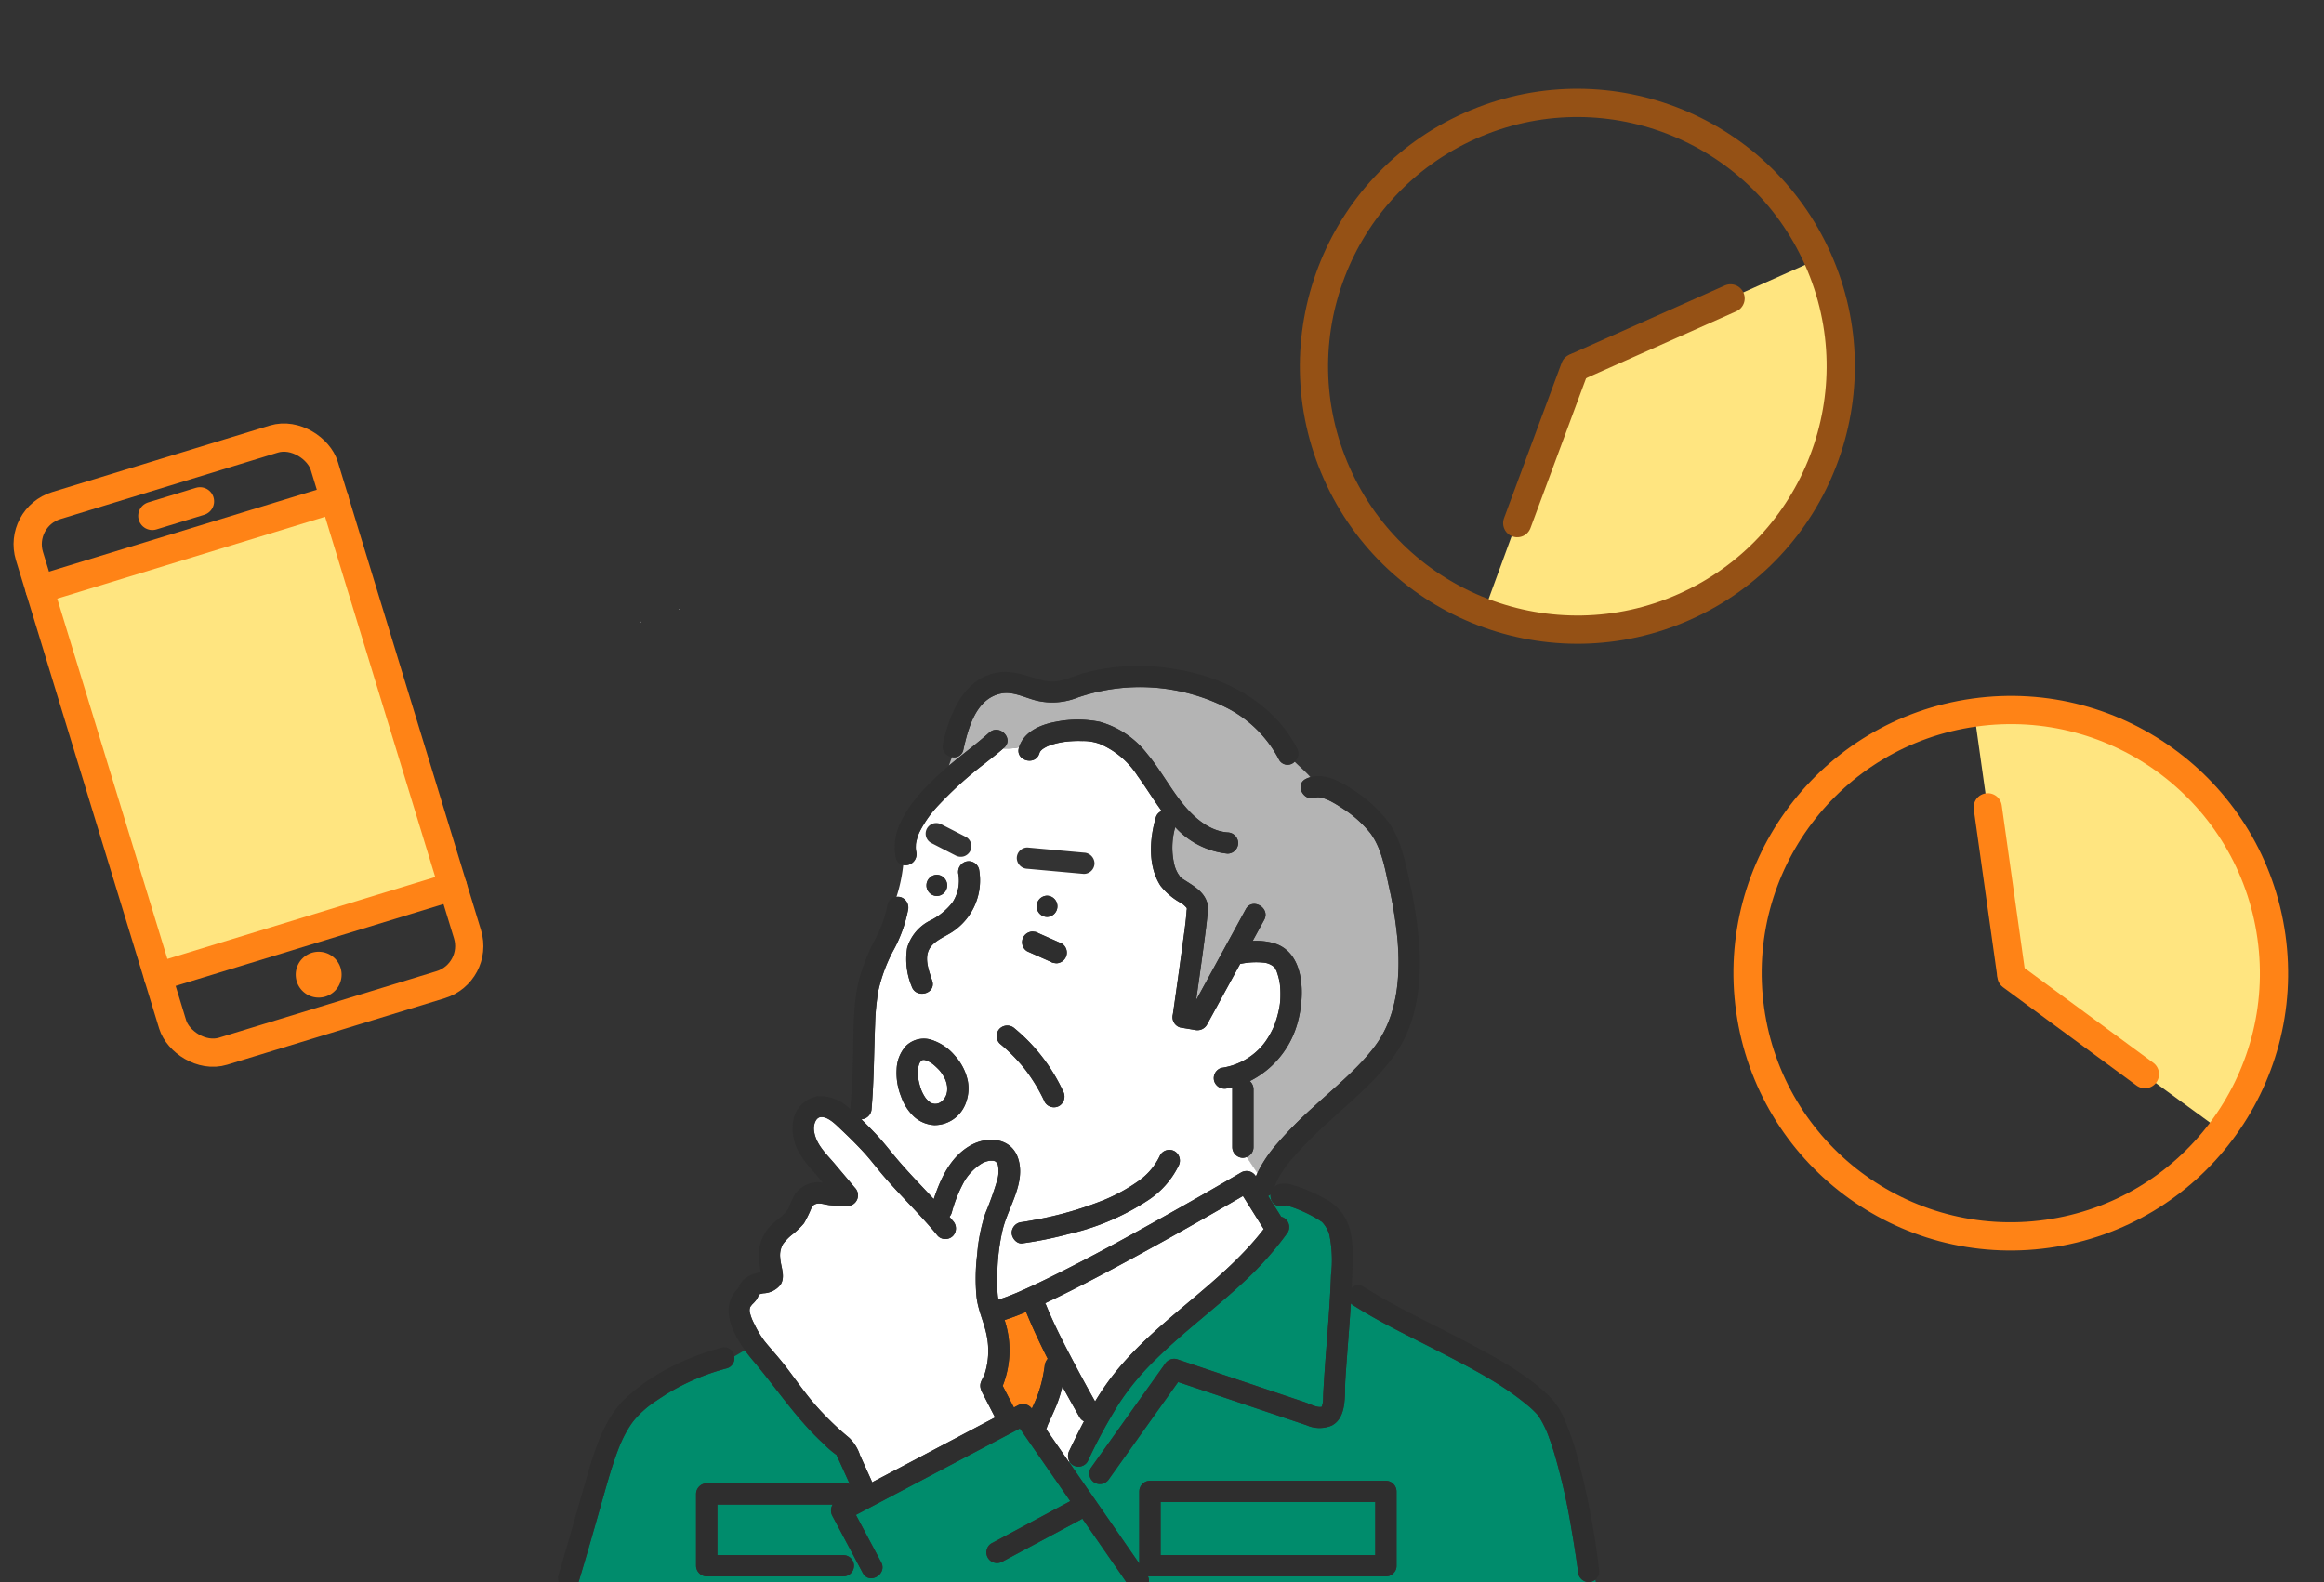 <svg xmlns="http://www.w3.org/2000/svg" width="329.176" height="224.138" viewBox="0 0 329.176 224.138">
  <rect x="0" y="0" width="329.176" height="224.138" fill="#333333" stroke="none"/>
  <g id="Group_17120" data-name="Group 17120" transform="translate(-819.29 -2933.862)">
    <g id="Group_17029" data-name="Group 17029" transform="translate(-11039.689 690.372)">
      <g id="Group_17112" data-name="Group 17112" transform="translate(11039.689 -690.372)">
        <path id="Path_158181" data-name="Path 158181" d="M489.385,270.786H519.8v-7.522H489.385Z" transform="translate(494.292 2883.37)" fill="#008c6c"/>
        <g id="Group_17112-2" data-name="Group 17112" transform="translate(-11228.763 701.775)">
          <path id="Path_158065" data-name="Path 158065" d="M428.508,258.067l-4.605-6.649a1.305,1.305,0,0,1-.2.142l-11.166,5.984a1.507,1.507,0,0,1-1.52-2.6l11.166-5.983.016-.007-2.109-3.044-.429.552.429-.552-.352-.51-4.675-6.75-1.972,1.04-13.854,7.305-7.4,3.9,3.575,6.709c.912,1.712-1.69,3.232-2.6,1.52l-4.314-8.095a1.628,1.628,0,0,1,.046-1.593H372.206V256.6H390.09a1.507,1.507,0,0,1,0,3.013H370.7a1.528,1.528,0,0,1-1.506-1.506V247.929a1.529,1.529,0,0,1,1.506-1.506h19.729a1.543,1.543,0,0,1,.541.1l-1.514-3.33a8.447,8.447,0,0,1-.36-.789,13,13,0,0,1-1.837-1.586c-3.821-3.481-6.622-7.814-9.953-11.734-.386-.455-.8-.968-1.194-1.519l-1.512.892a1.452,1.452,0,0,1-1.029,1.672,32.072,32.072,0,0,0-8.666,3.714c-.463.3-.928.606-1.388.914q-.315.211-.622.431c-.107.076-.211.155-.317.233l-.04.03,0,0a14.841,14.841,0,0,0-1.867,1.747c-.14.158-.273.323-.408.487l-.007.01c-.057.081-.117.16-.174.24-.253.357-.487.727-.7,1.106s-.424.78-.615,1.182c-.1.221-.2.445-.3.669l-.013.029c-.005.013-.008.022-.017.043-.045.111-.09.223-.135.334-.942,2.383-1.626,4.865-2.327,7.326-1.1,3.869-2.191,7.74-3.356,11.59a1.724,1.724,0,0,1-.094.228h77.638l-1.644-2.374" transform="translate(11777.451 2195.784)" fill="#008c6c"/>
          <path id="Path_158067" data-name="Path 158067" d="M541.461,245.872a1.554,1.554,0,0,1-1.506-1.506c-.019-.157-.04-.313-.061-.469-.013-.1-.026-.2-.04-.295q-.052-.38-.108-.76-.335-2.316-.74-4.622a90.874,90.874,0,0,0-2.369-10.472c-.24-.8-.5-1.588-.789-2.368a12.879,12.879,0,0,0-.765-1.782c-.155-.309-.321-.613-.5-.908-.074-.12-.152-.237-.23-.354-.025-.038-.084-.113-.126-.168a13.032,13.032,0,0,0-1.579-1.476c-3.655-3.027-8.019-5.233-12.212-7.4-4.141-2.145-8.4-4.135-12.339-6.653a1.6,1.6,0,0,1-.312-.262c-.228,3.618-.554,7.231-.784,10.849-.133,2.082.278,5.294-1.922,6.468a4.489,4.489,0,0,1-3.573-.049c-1.279-.426-2.555-.859-3.833-1.289l-14.357-4.83-9.772,13.717a1.538,1.538,0,0,1-2.061.54,1.519,1.519,0,0,1-.541-2.061l10.5-14.738a1.539,1.539,0,0,1,1.7-.692l14.764,4.966,3.407,1.146c.536.181,1.735.813,2.337.63a.324.324,0,0,0,.068-.16c.022-.14.071-.273.091-.415.061-.434.045-.892.068-1.33q.085-1.614.2-3.227c.313-4.513.741-9.019.9-13.541a18.144,18.144,0,0,0-.24-5.714,4.522,4.522,0,0,0-.976-1.732c-.03-.034-.049-.058-.063-.075a.981.981,0,0,1-.122-.071c-.218-.142-.433-.284-.657-.416a19.63,19.63,0,0,0-3.006-1.437c-.429-.162-.864-.3-1.306-.419a1.517,1.517,0,0,1-2.136-.9,1.626,1.626,0,0,1-.064-.651,1.343,1.343,0,0,1-.346.221l1.85,2.952a1.467,1.467,0,0,1,.39.154,1.519,1.519,0,0,1,.54,2.061,46.68,46.68,0,0,1-6.321,7.084c-4.026,3.745-8.465,7.026-12.38,10.893a37.241,37.241,0,0,0-5.125,6.134,73.94,73.94,0,0,0-4.513,8.32,1.521,1.521,0,0,1-2.061.54,1.421,1.421,0,0,1-.515-.52l-.065.083,5.615,8.106,4.342,6.27V233.015a1.528,1.528,0,0,1,1.506-1.506h33.424a1.528,1.528,0,0,1,1.506,1.506V243.55a1.39,1.39,0,0,1-.409,1.026c-.009.01-.019.019-.028.029s-.033.034-.051.049a1.388,1.388,0,0,1-1.018.4H479.324a1.44,1.44,0,0,1-.29-.03,1.326,1.326,0,0,1,.124.86h63.331l-.089-.363a1.6,1.6,0,0,1-.938.349" transform="translate(11731.608 2210.338)" fill="#008c6c"/>
        </g>
        <path id="Path_158182" data-name="Path 158182" d="M503.221,107.985a59.4,59.4,0,0,0-1.309-8.255c-.547-2.5-1.027-5.263-2.591-7.359a16.229,16.229,0,0,0-3.879-3.464c-.462-.314-.935-.612-1.425-.879a8.041,8.041,0,0,0-.956-.462,6.149,6.149,0,0,0-.659-.209c-.066-.016-.358-.051-.383-.061-.1,0-.212.008-.242,0-.143.048-.29.11-.048-.009-1.734.857-3.259-1.742-1.521-2.6a3.824,3.824,0,0,1,.629-.238c-.667-.758-1.482-1.441-2.237-2.187a1.374,1.374,0,0,1-2.235-.331,17.1,17.1,0,0,0-7.446-7.334,27.158,27.158,0,0,0-21.106-1.408,9.627,9.627,0,0,1-5.821.407c-1.575-.4-3.3-1.335-4.958-1-3.584.713-4.678,4.922-5.356,7.956a1.32,1.32,0,0,1-1.611,1.049c-.155.411-.3.818-.437,1.226,1.866-1.6,3.871-3.039,5.694-4.683,1.438-1.3,3.574.829,2.131,2.131-.043.039-.09.074-.134.112a8.476,8.476,0,0,0,2.234-.165c.7-2.26,3.13-3.244,5.278-3.625a15.669,15.669,0,0,1,6.205.025,12.859,12.859,0,0,1,6.656,4.507c1.938,2.313,3.329,5.025,5.264,7.336,1.548,1.849,3.625,3.62,6.132,3.811a1.536,1.536,0,0,1,1.506,1.506,1.52,1.52,0,0,1-1.506,1.506,11.67,11.67,0,0,1-7.407-3.758,10.445,10.445,0,0,0-.187,5.062,4.766,4.766,0,0,0,.625,1.6,3.106,3.106,0,0,1,.2.3,1.183,1.183,0,0,0,.081.092,1.861,1.861,0,0,0,.483.372c1.325.865,2.856,1.667,3.327,3.307a4.036,4.036,0,0,1,.049,1.558c-.172,1.789-.422,3.572-.661,5.353-.306,2.287-.634,4.572-.959,6.856l7.033-12.874c.931-1.7,3.532-.182,2.6,1.521l-1,1.828-.624,1.142a9.481,9.481,0,0,1,2.926.3c4.51,1.264,4.475,7.384,3.5,11.051a13.079,13.079,0,0,1-6.827,8.511,1.552,1.552,0,0,1,.524,1.127v8.238a1.491,1.491,0,0,1-.981,1.392l1.515,2.272a18.77,18.77,0,0,1,2.7-4.053,57.623,57.623,0,0,1,5.157-5.229c3.041-2.81,6.632-5.68,8.971-8.931,2.953-4.1,3.438-9.437,3.071-14.334" transform="translate(514.066 2959.505)" fill="#b4b4b4"/>
      </g>
      <path id="Path_156699" data-name="Path 156699" d="M437.811,169.118c-.24.17-.107.086,0,0" transform="translate(11554.531 2230.415)" fill="#646464"/>
      <path id="Path_156700" data-name="Path 156700" d="M437.043,169.55l.155-.075-.018.007-.137.068" transform="translate(11554.782 2230.273)" fill="#646464"/>
      <path id="Path_156701" data-name="Path 156701" d="M437.3,169.432c.113-.048.213-.1.062-.031l-.005,0-.057.028" transform="translate(11554.679 2230.317)" fill="#646464"/>
      <path id="Path_156702" data-name="Path 156702" d="M435.368,169.42c.04.013.079.031.118.045l.014,0-.018-.01-.114-.038" transform="translate(11555.448 2230.295)" fill="#646464"/>
      <path id="Path_156703" data-name="Path 156703" d="M435.619,169.516c.114.055.285.089.005-.008-.013,0-.025,0-.037-.009l.032.017" transform="translate(11555.361 2230.263)" fill="#646464"/>
      <path id="Path_156704" data-name="Path 156704" d="M431.865,108.484c-.019.111-.012.119,0,0" transform="translate(11556.846 2254.513)" fill="#646464"/>
      <path id="Path_156705" data-name="Path 156705" d="M495.544,123.528c.005-.04,0-.034,0,0" transform="translate(11531.532 2248.545)" fill="#646464"/>
      <path id="Path_156706" data-name="Path 156706" d="M436.476,163.066a4.83,4.83,0,0,0-.115-.539q-.055-.19-.126-.375l-.006-.016c-.005-.01-.01-.021-.015-.032a6.437,6.437,0,0,0-.415-.745c-.079-.122-.163-.239-.248-.357-.049-.058-.1-.117-.146-.175a10.143,10.143,0,0,0-.816-.785c-.043-.037-.087-.072-.131-.108l0,0c-.119-.086-.24-.168-.365-.245s-.246-.145-.374-.209a1.216,1.216,0,0,1-.12-.048,3.074,3.074,0,0,0-.351-.1c-.057,0-.114,0-.171,0s-.1.02-.147.034c-.023.013-.047.025-.07.039a.286.286,0,0,0-.023.017c-.031.028-.06.058-.088.089-.054.088-.124.175-.169.259-.017.032-.033.064-.048.1a4.213,4.213,0,0,0-.17.653,6.561,6.561,0,0,0,.007,1.35,8.937,8.937,0,0,0,.492,1.834c.1.207.1.22.076.168.059.124.12.246.187.366s.142.246.22.364c.03.045.06.09.091.134.048.058.12.145.148.175.08.087.164.172.252.252l.071.062c.062.043.124.087.189.125s.12.067.182.1l.055.019a2.771,2.771,0,0,0,.341.081c.084,0,.168,0,.252,0a2.778,2.778,0,0,0,.314-.07c.022-.007.046-.016.071-.027l.081-.039a3.44,3.44,0,0,0,.337-.216l.007-.006c.066-.06.13-.122.19-.187.042-.044.081-.09.12-.136a3.689,3.689,0,0,0,.271-.468c.028-.076.055-.152.078-.23a4.058,4.058,0,0,0,.085-.4,4.443,4.443,0,0,0,0-.705" transform="translate(11556.657 2234.304)" fill="#fff"/>
      <path id="Path_156707" data-name="Path 156707" d="M433.328,166.854c0-.005-.006-.011-.008-.017l.008.017" transform="translate(11556.263 2231.322)" fill="#646464"/>
      <path id="Path_156708" data-name="Path 156708" d="M434.334,159.434a.171.171,0,0,0,.06.037l.012,0a.164.164,0,0,1-.072-.041" transform="translate(11555.86 2234.264)" fill="#646464"/>
      <path id="Path_156709" data-name="Path 156709" d="M433.3,166.8l.01.02-.013-.027,0,.007" transform="translate(11556.271 2231.339)" fill="#646464"/>
      <path id="Path_156710" data-name="Path 156710" d="M434.562,159.547c.063.022.089.025-.045-.025-.021-.007-.043-.012-.064-.02.037.016.078.029.1.04l.008,0" transform="translate(11555.813 2234.237)" fill="#646464"/>
      <path id="Path_156711" data-name="Path 156711" d="M433.267,166.725c-.016-.034-.031-.068-.047-.1.013.031.03.069.047.1" transform="translate(11556.302 2231.407)" fill="#646464"/>
      <path id="Path_156712" data-name="Path 156712" d="M433.19,166.551l-.027-.055c.013.025.023.051.035.076l0-.008,0-.013" transform="translate(11556.325 2231.457)" fill="#646464"/>
      <path id="Path_156713" data-name="Path 156713" d="M395.078,214.424l-.01,0,.011,0h0" transform="translate(11571.466 2212.409)" fill="#646464"/>
      <path id="Path_156714" data-name="Path 156714" d="M452.548,219.71a13.653,13.653,0,0,1-.264,9.328l1.584,3.071.556-.293a1.533,1.533,0,0,1,1.988.451l.21-.461q.1-.229.208-.458l.095-.214c.016-.039.1-.314.037-.084s.016-.038.037-.09q.057-.139.112-.28.095-.244.183-.491c.142-.4.269-.8.381-1.206q.176-.64.307-1.291.081-.4.148-.805c.021-.131.041-.261.061-.391.008-.057.014-.092.019-.12s.009-.075.017-.14a1.869,1.869,0,0,1,.435-1.027c-1.106-2.181-2.146-4.393-3.063-6.649a32.6,32.6,0,0,1-3.051,1.151" transform="translate(11548.726 2210.766)" fill="#ff8316"/>
      <path id="Path_156715" data-name="Path 156715" d="M426.182,186.4a45.276,45.276,0,0,0,1.694-4.755,4.506,4.506,0,0,0,.113-1.919.966.966,0,0,0-.216-.531c.131.195-.031-.014-.1-.1a1.046,1.046,0,0,0-.1-.063l-.023-.012c-.059-.02-.118-.04-.178-.055l-.072-.019h-.007c-.119-.007-.237-.005-.357-.005h-.09l-.025.005a3.072,3.072,0,0,0-1.331.5,7.478,7.478,0,0,0-2.349,2.509,19.775,19.775,0,0,0-1.728,4.353,1.548,1.548,0,0,1-.322.583c.163.193.328.384.488.581a1.541,1.541,0,0,1,0,2.131,1.517,1.517,0,0,1-2.13,0c-2.431-2.984-5.236-5.631-7.736-8.554-.937-1.095-1.793-2.252-2.771-3.311-1.022-1.107-2.1-2.167-3.192-3.2-.755-.71-1.852-1.879-2.9-1.773-.719.072-1.059,1.121-.936,1.971.28,1.94,1.722,3.213,2.956,4.681q1.423,1.691,2.85,3.379a1.525,1.525,0,0,1-1.065,2.572c-.833-.011-1.67-.04-2.5-.125-.874-.089-2.019-.627-2.578.313a17.25,17.25,0,0,1-1.091,2.252,11.756,11.756,0,0,1-1.576,1.531,6.98,6.98,0,0,0-1.4,1.424,3.2,3.2,0,0,0-.383,1.979c.072,1.227.767,2.6.053,3.75a3.243,3.243,0,0,1-2.443,1.235,4.454,4.454,0,0,0-.556.137c.017.022.006.045-.075.035h0c.03.034.011.045-.022.044a.251.251,0,0,1-.015.061,3.7,3.7,0,0,1-.237.523,4.741,4.741,0,0,1-.667.76c-.068.071-.264.346-.187.219a2.483,2.483,0,0,0-.145.256c.025-.027-.037.206-.037.231a1.53,1.53,0,0,0,.036.491,6.413,6.413,0,0,0,.565,1.484,15.564,15.564,0,0,0,1.074,1.928q.134.2.275.4l.135.182q.28.351.571.692c.532.627,1.075,1.244,1.6,1.876,1.765,2.129,3.261,4.473,5.085,6.549a41.985,41.985,0,0,0,4.778,4.624,5.985,5.985,0,0,1,1.512,2.45L410,224.166a2.028,2.028,0,0,1,.117.34l11.977-6.316,5.462-2.88-1.573-3.05c-.341-.661-.708-1.241-.415-2,.156-.4.4-.758.536-1.172a10.794,10.794,0,0,0,.284-5.287c-.347-1.884-1.23-3.606-1.453-5.523a27.977,27.977,0,0,1,.084-6.037,24.819,24.819,0,0,1,1.162-5.841" transform="translate(11572.375 2228.968)" fill="#fff"/>
      <path id="Path_156716" data-name="Path 156716" d="M490.282,191.314q-1.086.631-2.171,1.259c-5.354,3.083-10.741,6.111-16.191,9.021-2.886,1.541-5.789,3.054-8.739,4.469l-.923.439a2.119,2.119,0,0,1,.163.315c1.179,2.912,2.864,6.131,4.427,9.064q1.217,2.284,2.487,4.54c.475-.788.973-1.561,1.5-2.313,6.1-8.693,15.95-13.756,22.385-22.1l-2.939-4.69" transform="translate(11544.761 2221.594)" fill="#fff"/>
      <path id="Path_156717" data-name="Path 156717" d="M518.289,193.385c-.154,0-.177.051.019,0l-.019,0" transform="translate(11522.543 2220.771)" fill="#646464"/>
      <path id="Path_156718" data-name="Path 156718" d="M394.937,214.429l.077-.029c-.028-.03-.1-.052-.1.013,0,0,0,.008.006.024l.015,0h.005a.53.53,0,0,1,.063-.031c-.023.008-.048.012-.07.021" transform="translate(11571.524 2212.43)" fill="#646464"/>
      <path id="Path_156719" data-name="Path 156719" d="M390.31,212.707c.01-.008.019-.02.03-.028.1-.075.113-.219-.03.028" transform="translate(11573.356 2213.147)" fill="#646464"/>
      <path id="Path_156720" data-name="Path 156720" d="M395.621,210.181c-.005-.021-.008-.044-.013-.065l0,.011a.454.454,0,0,1,.017.054" transform="translate(11571.253 2214.121)" fill="#646464"/>
      <path id="Path_156721" data-name="Path 156721" d="M396.214,209.042a.816.816,0,0,1,.14-.034c-.244.03-.14,0-.14.034" transform="translate(11571.018 2214.562)" fill="#646464"/>
      <path id="Path_156722" data-name="Path 156722" d="M465.776,245.189c.669-1.392,1.355-2.787,2.081-4.161a1.427,1.427,0,0,1-.644-.61q-1.222-2.144-2.418-4.321a18.1,18.1,0,0,1-.882,2.771c-.29.7-.607,1.386-.92,2.076-.066.147-.131.295-.2.442a.812.812,0,0,1-.043.087c-.01.032-.019.063-.027.085-.079.2-.145.4-.214.6l.061.089,3.161,4.563.064-.083a1.65,1.65,0,0,1-.025-1.541" transform="translate(11544.661 2203.795)" fill="#fff"/>
      <path id="Path_156723" data-name="Path 156723" d="M473.091,143.4a1.524,1.524,0,0,1-1.506-1.506v-8.238a1.5,1.5,0,0,1,.025-.252c-.245.058-.49.113-.741.156a1.541,1.541,0,0,1-1.853-1.052,1.518,1.518,0,0,1,1.052-1.853,9.327,9.327,0,0,0,5.791-3.187,8.668,8.668,0,0,0,.723-.994,12.277,12.277,0,0,0,.7-1.257,7.68,7.68,0,0,0,.446-1.1,13.964,13.964,0,0,0,.383-1.349,9.588,9.588,0,0,0,.291-2.426,12.157,12.157,0,0,0-.046-1.274c-.008-.092-.018-.183-.028-.274l0-.03c0-.01,0-.017-.007-.039-.034-.2-.067-.389-.11-.583a10.393,10.393,0,0,0-.313-1.083c-.028-.082-.039-.122-.045-.146a.908.908,0,0,1-.054-.092,3.343,3.343,0,0,1-.2-.372,2.657,2.657,0,0,0-1.637-.71,10.958,10.958,0,0,0-2.442.051c-.063.01-.276.041-.355.055-.106.018-.213.038-.318.059l-.152.033q-2.363,4.324-4.725,8.649a1.563,1.563,0,0,1-1.7.692l-2.052-.341a1.532,1.532,0,0,1-1.052-1.854q.273-1.876.538-3.755.224-1.587.443-3.174.116-.838.229-1.676c0-.007.031-.228.039-.286.017-.122.033-.245.049-.368l.1-.735c.207-1.58.455-3.17.557-4.76,0-.045.006-.092.007-.139a1.269,1.269,0,0,1,.007-.134c0-.011,0-.022,0-.033l0-.009a3.445,3.445,0,0,0-.759-.683,9.438,9.438,0,0,1-2.962-2.476c-1.8-2.785-1.551-6.6-.67-9.634a1.386,1.386,0,0,1,.844-.953c-1.192-1.619-2.237-3.35-3.418-4.974a11.9,11.9,0,0,0-5.327-4.517,6.691,6.691,0,0,0-2.468-.419,15.9,15.9,0,0,0-2.648.125,11.642,11.642,0,0,0-1.405.3,7.009,7.009,0,0,0-.968.345,5.953,5.953,0,0,0-.6.343l-.041.027c-.052.045-.1.092-.154.139a1.89,1.89,0,0,0-.143.151c-.017.023-.036.048-.045.063-.03.049-.056.1-.083.152l-.025.085c-.557,1.855-3.465,1.06-2.9-.8,0-.014.01-.027.014-.04a8.449,8.449,0,0,1-2.234.165c-.834.739-1.726,1.415-2.6,2.11a53.665,53.665,0,0,0-6.867,6.243,15.7,15.7,0,0,0-2.389,3.474c-.008.015-.063.134-.083.178l-.036.084c-.061.159-.119.319-.171.482a7.264,7.264,0,0,0-.22.888l0,.016c-.006.063-.014.128-.015.192,0,.134-.011.267-.009.4s.013.246.025.368c.01.041.032.157.046.219a1.567,1.567,0,0,1-1.855,1.85,22.227,22.227,0,0,1-.956,4.52,1.462,1.462,0,0,1,.586.028,1.558,1.558,0,0,1,1.052,1.853,19.756,19.756,0,0,1-2.148,5.84,22.612,22.612,0,0,0-2.035,5.491,31.742,31.742,0,0,0-.474,4.79c-.169,4-.154,8-.5,12a1.54,1.54,0,0,1-1.456,1.5c.707.686,1.4,1.393,2.07,2.1,1.128,1.191,2.105,2.493,3.17,3.739,1.609,1.881,3.342,3.648,5.023,5.463.99-2.981,2.4-6.028,5.244-7.619,2.45-1.368,5.846-1.067,6.747,1.993,1.007,3.423-1.449,6.76-2.229,9.956a29.505,29.505,0,0,0-.76,6.135,21,21,0,0,0,.072,3.292c.022.164.057.327.091.489.5-.157,1-.335,1.49-.525.286-.11.57-.227.854-.342l.116-.048.059-.025.443-.192c1.439-.627,2.857-1.3,4.265-1.994,6-2.948,11.863-6.188,17.689-9.468q4.756-2.677,9.471-5.43a1.533,1.533,0,0,1,2.061.54l.016.025c.066-.16.139-.317.212-.474l-1.515-2.272a1.662,1.662,0,0,1-.525.114M428.353,96.718a1.537,1.537,0,0,1,.9-.692,1.6,1.6,0,0,1,1.161.152l.425.218,3.036,1.558a1.507,1.507,0,0,1,.54,2.061,1.536,1.536,0,0,1-.9.692,1.592,1.592,0,0,1-1.161-.152l-.425-.218-3.036-1.558a1.507,1.507,0,0,1-.541-2.061m1.374,9.593a1.507,1.507,0,0,1,0-3.013,1.507,1.507,0,0,1,0,3.013m3.945,29.717a4.707,4.707,0,0,1-4.288,2.739,4.649,4.649,0,0,1-2.821-1.146,7.027,7.027,0,0,1-1.9-2.936,8.88,8.88,0,0,1-.621-3.826,5.19,5.19,0,0,1,1.324-3.313,3.621,3.621,0,0,1,3.394-.923,7.157,7.157,0,0,1,3.494,2.272,7.7,7.7,0,0,1,1.854,3.556,5.877,5.877,0,0,1-.431,3.577M432,111.341c-1.084.736-2.672,1.276-3.335,2.48-.744,1.351-.036,3.156.407,4.489.613,1.847-2.3,2.632-2.906.8a10.076,10.076,0,0,1-.639-5.459,6.345,6.345,0,0,1,3.116-3.791,9.155,9.155,0,0,0,3.329-2.678,5.617,5.617,0,0,0,.823-3.894,1.54,1.54,0,0,1,1.052-1.853,1.518,1.518,0,0,1,1.853,1.052,8.744,8.744,0,0,1-3.7,8.853m10.561-11.9,1.006.092,6.989.635a1.547,1.547,0,0,1,1.506,1.506,1.512,1.512,0,0,1-1.506,1.506l-1.006-.091-6.989-.636a1.546,1.546,0,0,1-1.506-1.506,1.512,1.512,0,0,1,1.506-1.506m1.511,12.112.416.185,2.907,1.292a1.463,1.463,0,0,1,.692.9,1.521,1.521,0,0,1-.152,1.161,1.537,1.537,0,0,1-.9.692,1.139,1.139,0,0,1-.6.027,1.125,1.125,0,0,1-.56-.178l-.416-.185-2.907-1.293a1.46,1.46,0,0,1-.692-.9,1.507,1.507,0,0,1,1.052-1.853,1.145,1.145,0,0,1,.6-.027,1.12,1.12,0,0,1,.56.179m1.266-5.289a1.507,1.507,0,0,1,0,3.013,1.507,1.507,0,0,1,0-3.013M440.6,129.018a24.582,24.582,0,0,0-1.957-1.8,1.524,1.524,0,0,1,0-2.131,1.542,1.542,0,0,1,2.131,0,25.426,25.426,0,0,1,6.845,8.89,1.549,1.549,0,0,1-.54,2.061,1.513,1.513,0,0,1-2.061-.54,24.46,24.46,0,0,0-1.277-2.413q-.353-.585-.739-1.148-.183-.267-.372-.529-.106-.146-.213-.29l-.09-.121c-.039-.049-.143-.183-.157-.2-.075-.094-.15-.187-.227-.28q-.205-.249-.418-.494-.448-.515-.924-1.005m23.366,15.517a12.36,12.36,0,0,1-4.352,4.9,34.343,34.343,0,0,1-11.214,4.758,53.825,53.825,0,0,1-6.561,1.323c-.812.108-1.506-.776-1.506-1.506a1.556,1.556,0,0,1,1.506-1.506c-.876.116.042-.011.245-.043q.777-.125,1.549-.274a50.028,50.028,0,0,0,9.9-2.863,24.8,24.8,0,0,0,4.871-2.715,9.122,9.122,0,0,0,2.963-3.594,1.517,1.517,0,0,1,2.061-.541,1.555,1.555,0,0,1,.541,2.061" transform="translate(11561.943 2264.105)" fill="#fff"/>
      <path id="Path_156724" data-name="Path 156724" d="M495.572,123.88c.051-.064.022-.155-.044-.255,0,.013,0,.026,0,.04,0,.044-.005.089-.007.134,0,.08.012.136.055.081" transform="translate(11531.543 2248.495)" fill="#646464"/>
      <path id="Path_156725" data-name="Path 156725" d="M437.29,169.454l.057-.028.005,0-.081.039.019-.008" transform="translate(11554.691 2230.294)" fill="#2e2e2e"/>
      <path id="Path_156726" data-name="Path 156726" d="M435.575,169.494c.012,0,.025,0,.037.009l-.055-.019.018.01" transform="translate(11555.373 2230.27)" fill="#2e2e2e"/>
      <path id="Path_156727" data-name="Path 156727" d="M432.046,154.443a3.622,3.622,0,0,0-3.395.923,5.19,5.19,0,0,0-1.324,3.313,8.885,8.885,0,0,0,.621,3.825,7.035,7.035,0,0,0,1.9,2.937,4.655,4.655,0,0,0,2.821,1.146,4.709,4.709,0,0,0,4.288-2.739,5.877,5.877,0,0,0,.432-3.577,7.7,7.7,0,0,0-1.854-3.556,7.164,7.164,0,0,0-3.494-2.272m1.643,8.805c-.107.086-.24.17,0,0m.628-.83a3.685,3.685,0,0,1-.271.468c-.04.046-.078.092-.12.136-.061.064-.125.127-.19.187l-.008.006a3.437,3.437,0,0,1-.337.216c.151-.072.051-.016-.063.032-.052.025-.1.049-.155.075l.137-.068-.072.027a2.773,2.773,0,0,1-.314.069c-.084,0-.168,0-.252,0a2.721,2.721,0,0,1-.34-.081c.28.1.109.064-.005.008l-.032-.017-.014,0c-.039-.014-.078-.031-.118-.045l.114.038c-.061-.031-.123-.063-.183-.1s-.126-.083-.188-.125l-.071-.062c-.087-.08-.171-.165-.251-.252-.028-.031-.1-.117-.148-.175-.031-.044-.061-.089-.091-.134q-.117-.178-.22-.365c-.067-.119-.128-.242-.188-.366a.141.141,0,0,0-.008-.017c0-.007-.007-.013-.01-.02l0-.006c-.016-.034-.034-.072-.046-.1s-.022-.051-.034-.076l.026.055a9.007,9.007,0,0,1-.492-1.834,6.606,6.606,0,0,1-.007-1.35,4.222,4.222,0,0,1,.17-.653c.015-.033.031-.065.048-.1.045-.084.114-.171.168-.259.029-.03.058-.06.088-.089l.023-.017c.023-.014.047-.026.071-.039.048-.013.1-.022.147-.034s.113,0,.171,0a3.105,3.105,0,0,1,.35.1.181.181,0,0,1-.06-.037.177.177,0,0,0,.072.041c.021.007.043.012.064.02.134.049.108.046.045.024q.192.1.374.209c.125.077.246.158.365.245l0,0c.044.036.089.071.131.108a10.032,10.032,0,0,1,.816.785c.049.058.1.117.146.175.084.118.169.235.248.357a6.368,6.368,0,0,1,.415.745l.014.032.007.016q.07.185.126.375a4.962,4.962,0,0,1,.115.539,4.523,4.523,0,0,1,0,.7,3.869,3.869,0,0,1-.085.4c-.023.078-.049.154-.077.23" transform="translate(11558.654 2236.284)" fill="#2e2e2e"/>
      <path id="Path_156728" data-name="Path 156728" d="M434.545,159.539c-.022-.011-.063-.025-.1-.04l-.012,0a1.1,1.1,0,0,0,.12.048l-.008,0" transform="translate(11555.819 2234.239)" fill="#2e2e2e"/>
      <path id="Path_156729" data-name="Path 156729" d="M433.208,166.587l0,.013,0,.008c.015.034.031.069.046.1l.013.027c0,.006.006.011.008.017.028.053.026.04-.076-.167" transform="translate(11556.308 2231.421)" fill="#2e2e2e"/>
      <path id="Path_156730" data-name="Path 156730" d="M492.076,110.973a9.48,9.48,0,0,0-2.926-.3l.624-1.142,1-1.828c.93-1.7-1.67-3.224-2.6-1.521l-7.033,12.874c.325-2.284.653-4.569.959-6.855.239-1.782.489-3.565.661-5.354a4.038,4.038,0,0,0-.049-1.558c-.471-1.64-2-2.442-3.326-3.306a1.868,1.868,0,0,1-.484-.372,1.214,1.214,0,0,1-.081-.092,3.131,3.131,0,0,0-.2-.3,4.773,4.773,0,0,1-.625-1.6,10.443,10.443,0,0,1,.187-5.061,11.673,11.673,0,0,0,7.407,3.757,1.519,1.519,0,0,0,1.506-1.506,1.536,1.536,0,0,0-1.506-1.506c-2.508-.19-4.584-1.962-6.132-3.811-1.935-2.31-3.326-5.022-5.264-7.336a12.857,12.857,0,0,0-6.657-4.507,15.657,15.657,0,0,0-6.205-.025c-2.148.38-4.574,1.365-5.279,3.625a6.973,6.973,0,0,0,1.606-.577,6.973,6.973,0,0,1-1.606.577c0,.013-.01.026-.014.04-.559,1.861,2.348,2.656,2.9.8.011-.037.019-.064.025-.084.027-.052.054-.1.083-.153.009-.015.027-.04.044-.062.046-.052.093-.105.143-.151s.1-.094.155-.139l.041-.026a5.765,5.765,0,0,1,.6-.343,7.118,7.118,0,0,1,.968-.344,11.425,11.425,0,0,1,1.406-.3,15.885,15.885,0,0,1,2.648-.125,6.687,6.687,0,0,1,2.468.419A11.9,11.9,0,0,1,472.84,87.3c1.182,1.625,2.227,3.356,3.419,4.974a1.388,1.388,0,0,0-.844.953c-.88,3.036-1.126,6.849.671,9.634a9.429,9.429,0,0,0,2.962,2.477,3.43,3.43,0,0,1,.759.683v.008c0,.011,0,.022,0,.033,0-.014,0-.027,0-.04.066.1.095.192.044.255s-.054,0-.055-.081c0,.047,0,.093-.007.139-.1,1.591-.35,3.181-.558,4.76-.033.245-.065.49-.1.735l-.049.368c-.008.058-.038.278-.039.286q-.114.838-.229,1.676-.219,1.587-.443,3.174-.265,1.878-.537,3.755a1.532,1.532,0,0,0,1.052,1.853l2.051.341a1.561,1.561,0,0,0,1.7-.692l4.725-8.649.152-.033c.106-.021.212-.04.319-.059.078-.014.292-.045.354-.055a10.959,10.959,0,0,1,2.442-.051,2.657,2.657,0,0,1,1.637.71,3.33,3.33,0,0,0,.2.372.973.973,0,0,0,.054.093c.006.024.017.064.045.146a10.22,10.22,0,0,1,.313,1.083c.043.193.077.387.11.583,0,.021.005.028.008.039s0,.016,0,.03c.01.091.019.182.028.274a12.323,12.323,0,0,1,.046,1.274,9.561,9.561,0,0,1-.292,2.426,13.631,13.631,0,0,1-.383,1.349,7.76,7.76,0,0,1-.445,1.1,12.225,12.225,0,0,1-.7,1.258,8.573,8.573,0,0,1-.723.994,9.327,9.327,0,0,1-5.791,3.186,1.519,1.519,0,0,0-1.052,1.853,1.542,1.542,0,0,0,1.853,1.053c.251-.043.5-.1.742-.157a1.439,1.439,0,0,0-.026.252V139.9a1.523,1.523,0,0,0,1.506,1.506,1.648,1.648,0,0,0,.525-.114l-.514-.771.514.771a1.49,1.49,0,0,0,.981-1.392v-8.237a1.555,1.555,0,0,0-.524-1.127,13.079,13.079,0,0,0,6.826-8.511c.973-3.667,1.007-9.786-3.5-11.051m-12.263-5,0-.028,0,.028" transform="translate(11547.265 2266.101)" fill="#2e2e2e"/>
      <path id="Path_156731" data-name="Path 156731" d="M454.381,192.219c0,.73.694,1.615,1.506,1.506a53.822,53.822,0,0,0,6.561-1.323,34.368,34.368,0,0,0,11.214-4.758,12.357,12.357,0,0,0,4.352-4.9,1.555,1.555,0,0,0-.541-2.061,1.517,1.517,0,0,0-2.061.54,9.126,9.126,0,0,1-2.963,3.594,24.786,24.786,0,0,1-4.871,2.715,50.068,50.068,0,0,1-9.9,2.864c-.515.1-1.031.19-1.549.273-.2.033-1.122.16-.246.043a1.556,1.556,0,0,0-1.506,1.506" transform="translate(11547.892 2225.895)" fill="#2e2e2e"/>
      <path id="Path_156732" data-name="Path 156732" d="M440.253,82.124c-1.823,1.645-3.829,3.083-5.694,4.684a8.889,8.889,0,0,0-.521,2.844,8.889,8.889,0,0,1,.521-2.844c-.131.112-.266.219-.4.333-2.439,2.151-5,4.612-6.4,7.6a7.8,7.8,0,0,0-.737,5.081,1.283,1.283,0,0,0,1.051,1.05,10.124,10.124,0,0,0-.064-2.183,10.124,10.124,0,0,1,.064,2.183,1.567,1.567,0,0,0,1.854-1.85c-.013-.061-.035-.178-.045-.219-.012-.122-.022-.245-.025-.368s.007-.268.009-.4c0-.064.009-.129.015-.192l0-.016a7.286,7.286,0,0,1,.22-.888c.052-.163.109-.323.171-.482l.036-.084c.02-.043.075-.162.083-.178a15.681,15.681,0,0,1,2.389-3.473,53.575,53.575,0,0,1,6.867-6.243c.871-.695,1.763-1.371,2.6-2.111-.883-.034-1.783-.139-2.789-.139,1.006,0,1.906.1,2.789.139.044-.039.091-.073.134-.112,1.443-1.3-.693-3.427-2.13-2.131m-10.37,15.723c-.012.119-.019.111,0,0" transform="translate(11558.828 2265.15)" fill="#2e2e2e"/>
      <path id="Path_156735" data-name="Path 156735" d="M461.736,123.736a1.507,1.507,0,0,0,0-3.013,1.507,1.507,0,0,0,0,3.013" transform="translate(11545.549 2249.649)" fill="#2e2e2e"/>
      <path id="Path_156736" data-name="Path 156736" d="M435.825,118.81a1.507,1.507,0,0,0,0-3.013,1.507,1.507,0,0,0,0,3.013" transform="translate(11555.846 2251.607)" fill="#2e2e2e"/>
      <path id="Path_156737" data-name="Path 156737" d="M439.884,113.727a1.519,1.519,0,0,0-1.853-1.052,1.54,1.54,0,0,0-1.052,1.853,5.62,5.62,0,0,1-.823,3.894,9.155,9.155,0,0,1-3.33,2.678,6.346,6.346,0,0,0-3.116,3.791,10.07,10.07,0,0,0,.639,5.459c.608,1.832,3.518,1.047,2.906-.8-.443-1.333-1.151-3.138-.407-4.489.663-1.2,2.251-1.744,3.335-2.48a8.746,8.746,0,0,0,3.7-8.853" transform="translate(11557.764 2252.867)" fill="#2e2e2e"/>
      <path id="Path_156738" data-name="Path 156738" d="M457.937,129.214a1.537,1.537,0,0,0-.9.692,1.519,1.519,0,0,0-.152,1.161,1.458,1.458,0,0,0,.692.9l2.907,1.293.416.185a1.125,1.125,0,0,0,.56.178,1.139,1.139,0,0,0,.6-.027,1.507,1.507,0,0,0,1.052-1.854,1.466,1.466,0,0,0-.692-.9l-2.907-1.292-.416-.185a1.118,1.118,0,0,0-.56-.179,1.145,1.145,0,0,0-.6.027" transform="translate(11546.92 2246.296)" fill="#2e2e2e"/>
      <path id="Path_156739" data-name="Path 156739" d="M451.291,151.675a1.523,1.523,0,0,0,0,2.13,24.574,24.574,0,0,1,1.956,1.8q.478.489.925,1.005.213.244.418.494.116.139.227.279c.014.017.119.151.158.2l.09.121c.071.1.143.193.213.29.127.175.25.351.372.529q.385.563.739,1.149a24.733,24.733,0,0,1,1.276,2.413,1.514,1.514,0,0,0,2.062.541,1.55,1.55,0,0,0,.54-2.061,25.431,25.431,0,0,0-6.846-8.889,1.541,1.541,0,0,0-2.13,0" transform="translate(11549.293 2237.518)" fill="#2e2e2e"/>
      <path id="Path_156740" data-name="Path 156740" d="M488.376,78.436c-3.338-6.563-10.386-10.244-17.452-11.291a29.471,29.471,0,0,0-13.232.717,28.573,28.573,0,0,1-3.062.986,5.654,5.654,0,0,1-2.668-.2c-1.995-.542-3.884-1.346-5.992-1-4.885.793-6.846,5.9-7.789,10.122a1.523,1.523,0,0,0,1.294,1.85,23.1,23.1,0,0,0,.85-2.558,23.1,23.1,0,0,1-.85,2.558,1.319,1.319,0,0,0,1.611-1.049c.679-3.034,1.772-7.243,5.356-7.956,1.661-.331,3.383.606,4.958,1a9.629,9.629,0,0,0,5.822-.407,27.156,27.156,0,0,1,21.106,1.409,17.1,17.1,0,0,1,7.446,7.334,1.373,1.373,0,0,0,2.235.331,7.81,7.81,0,0,1-1.888-2.621,7.81,7.81,0,0,0,1.888,2.621,1.488,1.488,0,0,0,.366-1.852" transform="translate(11554.348 2271.108)" fill="#2e2e2e"/>
      <path id="Path_156741" data-name="Path 156741" d="M495.517,123.825c0-.045,0-.09.007-.134,0,.045-.007.092-.007.134" transform="translate(11531.543 2248.469)" fill="#2e2e2e"/>
      <path id="Path_156742" data-name="Path 156742" d="M376.356,53.361l.007.006a.324.324,0,0,0,.058-.023c.106-.057-.008-.048-.064.017" transform="translate(11578.901 2276.442)" fill="#fff"/>
      <path id="Path_156743" data-name="Path 156743" d="M367.082,56.33c.148-.013-.246-.333,0,.066.066-.041.1-.075,0-.066" transform="translate(11582.621 2275.294)" fill="#fff"/>
      <path id="Path_156744" data-name="Path 156744" d="M376.256,53.381l.01-.013c-.152-.127-.2.077-.01.013" transform="translate(11578.991 2276.435)" fill="#fff"/>
      <path id="Path_156748" data-name="Path 156748" d="M376.339,53.409l.017-.007-.007-.007-.01.013" transform="translate(11578.909 2276.406)" fill="#2e2e2e"/>
      <path id="Path_156752" data-name="Path 156752" d="M395.037,214.426l-.011,0a.556.556,0,0,0-.064.031c.081.01.092-.013.075-.035" transform="translate(11571.508 2212.408)" fill="#2e2e2e"/>
      <path id="Path_156753" data-name="Path 156753" d="M505.014,188.942a38.7,38.7,0,0,0-1.74-5.024,10.487,10.487,0,0,0-2.111-3.351c-3.38-3.341-7.839-5.683-12-7.889-4.8-2.548-9.807-4.8-14.392-7.727a1.306,1.306,0,0,0-1.709.168c.048-.956.089-1.912.114-2.869.06-2.308.133-4.658-.892-6.79a6.759,6.759,0,0,0-3.064-3.007,21.52,21.52,0,0,0-4.445-1.9,3.793,3.793,0,0,0-1.928-.173,1.723,1.723,0,0,0-.7.378,8.533,8.533,0,0,1,.9-1.814,17.558,17.558,0,0,1,1.661-2.242,59.167,59.167,0,0,1,4.9-4.944c3.327-3.078,6.983-6.012,9.613-9.744,3.182-4.513,3.8-10.493,3.378-15.852a65.556,65.556,0,0,0-1.406-8.928c-.612-2.789-1.224-5.781-2.938-8.134a19.832,19.832,0,0,0-5.232-4.7c-1.649-1.079-3.814-2.222-5.809-1.644a5.194,5.194,0,0,1,1.3,2.422,5.194,5.194,0,0,0-1.3-2.422,3.705,3.705,0,0,0-.629.238c-1.738.859-.213,3.459,1.52,2.6-.241.119-.094.057.049.009.03.005.145,0,.242,0,.024.011.316.045.383.062a6.093,6.093,0,0,1,.658.209,7.912,7.912,0,0,1,.956.462c.49.268.964.565,1.425.879a16.2,16.2,0,0,1,3.878,3.463c1.565,2.1,2.045,4.863,2.591,7.359a59.3,59.3,0,0,1,1.309,8.255c.368,4.9-.117,10.232-3.071,14.335-2.339,3.25-5.93,6.121-8.971,8.93a57.564,57.564,0,0,0-5.157,5.23,18.761,18.761,0,0,0-2.7,4.053l1.587,2.38-1.587-2.38c-.073.157-.146.314-.212.474l-.016-.025a1.532,1.532,0,0,0-2.061-.54q-4.706,2.763-9.471,5.429c-5.826,3.28-11.687,6.519-17.689,9.468-1.408.692-2.826,1.367-4.265,1.994l-.443.192-.059.026-.116.047c-.284.116-.568.232-.854.343-.491.19-.987.368-1.49.525-.034-.163-.069-.325-.091-.489a20.993,20.993,0,0,1-.072-3.292,29.5,29.5,0,0,1,.76-6.135c.78-3.2,3.236-6.533,2.229-9.956-.9-3.059-4.3-3.362-6.747-1.993-2.847,1.591-4.254,4.637-5.244,7.619-1.681-1.816-3.414-3.583-5.023-5.464-1.065-1.245-2.042-2.548-3.17-3.738-.674-.711-1.363-1.418-2.07-2.1a1.54,1.54,0,0,0,1.456-1.5c.349-4,.334-7.995.5-12a31.75,31.75,0,0,1,.474-4.79,22.637,22.637,0,0,1,2.035-5.491,19.752,19.752,0,0,0,2.148-5.84,1.559,1.559,0,0,0-1.052-1.854,1.47,1.47,0,0,0-.586-.028,17.531,17.531,0,0,0-.916,4.747,17.531,17.531,0,0,1,.916-4.747,1.411,1.411,0,0,0-1.267,1.08,16.377,16.377,0,0,1-1.75,4.926,29.254,29.254,0,0,0-2.269,5.673c-.865,3.48-.777,7.181-.856,10.741-.056,2.531-.173,5.058-.393,7.58,0,.024,0,.045,0,.068l-.052-.048a6,6,0,0,0-4.526-1.8,4.318,4.318,0,0,0-3.415,3.023,6.818,6.818,0,0,0,.611,4.716,12.72,12.72,0,0,0,1.982,2.721c.5.6,1,1.191,1.505,1.787a3.994,3.994,0,0,0-2.106.22,4.146,4.146,0,0,0-1.844,1.434,17.78,17.78,0,0,0-.907,1.99c-.622,1.1-1.963,1.767-2.778,2.734a6.047,6.047,0,0,0-1.4,4.454,14.843,14.843,0,0,0,.27,1.881,4.531,4.531,0,0,0-2.323.929,3.112,3.112,0,0,0-.869,1.3c-.057.06-.113.122-.166.177-2.4,2.536-.788,6.018,1.092,8.623l1.12-.66-1.12.66c.4.551.808,1.064,1.194,1.519,3.33,3.92,6.131,8.253,9.952,11.735a13.126,13.126,0,0,0,1.838,1.586,8.357,8.357,0,0,0,.36.788l1.513,3.33a1.54,1.54,0,0,0-.54-.1H381.7a1.528,1.528,0,0,0-1.506,1.506v10.174a1.529,1.529,0,0,0,1.506,1.506H401.09a1.507,1.507,0,0,0,0-3.013H383.206V195.8h16.331a1.626,1.626,0,0,0-.046,1.593l4.314,8.1c.912,1.711,3.514.192,2.6-1.521l-3.575-6.708,7.4-3.9,13.855-7.306,1.972-1.04,4.675,6.75.353.51,1.934-2.486-3.161-4.564-.061-.089c.069-.2.135-.4.214-.6.008-.022.017-.052.027-.084a.838.838,0,0,0,.042-.087c.066-.148.13-.3.2-.442.313-.69.63-1.376.92-2.076a18.154,18.154,0,0,0,.882-2.771q1.189,2.176,2.417,4.321a1.425,1.425,0,0,0,.644.61c-.727,1.373-1.412,2.768-2.081,4.161a1.647,1.647,0,0,0,.025,1.541l1.053-1.354-1.053,1.354a1.417,1.417,0,0,0,.515.52,1.52,1.52,0,0,0,2.061-.541,73.945,73.945,0,0,1,4.513-8.32,37.272,37.272,0,0,1,5.125-6.134c3.915-3.867,8.355-7.148,12.381-10.893A46.711,46.711,0,0,0,464,157.249a1.519,1.519,0,0,0-.541-2.061,1.471,1.471,0,0,0-.389-.154l-1.85-2.952a1.376,1.376,0,0,0,.346-.221,1.612,1.612,0,0,0,.063.651,1.516,1.516,0,0,0,2.136.9c.442.12.877.258,1.307.42a19.68,19.68,0,0,1,3.006,1.437c.224.132.439.274.656.415a.971.971,0,0,0,.122.072c.013.017.033.041.063.075a4.534,4.534,0,0,1,.976,1.731,18.131,18.131,0,0,1,.239,5.715c-.16,4.522-.588,9.028-.9,13.541q-.112,1.612-.2,3.227c-.023.437-.007.9-.068,1.33-.021.142-.069.275-.092.415a.331.331,0,0,1-.067.16c-.6.184-1.8-.45-2.337-.63l-3.407-1.146L448.3,175.2a1.54,1.54,0,0,0-1.7.692l-10.5,14.738a1.519,1.519,0,0,0,.541,2.061,1.538,1.538,0,0,0,2.061-.541l9.773-13.717,14.357,4.83c1.278.43,2.554.863,3.833,1.289a4.489,4.489,0,0,0,3.573.049c2.2-1.174,1.789-4.387,1.922-6.469.23-3.618.556-7.23.784-10.849a1.6,1.6,0,0,0,.311.263c3.935,2.517,8.2,4.508,12.34,6.653,4.193,2.171,8.557,4.377,12.211,7.4a12.94,12.94,0,0,1,1.579,1.476c.043.055.1.13.127.169.078.118.156.234.23.354.182.295.348.6.5.908a12.838,12.838,0,0,1,.765,1.782c.29.78.549,1.571.789,2.368a90.949,90.949,0,0,1,2.369,10.473q.4,2.3.74,4.622c.036.253.072.506.107.76q.021.147.04.295c.021.156.042.312.061.469a1.555,1.555,0,0,0,1.506,1.506,1.515,1.515,0,0,0,1.506-1.506,112.315,112.315,0,0,0-3.113-16.341M386.318,165c-.01.008-.019.019-.029.028.143-.246.129-.1.029-.028M390,162.746a.825.825,0,0,0-.139.034c0-.036-.1,0,.139-.034m-.513.667c.005.022.008.044.013.065a.386.386,0,0,0-.017-.054l0-.011m27.612,22.921-11.977,6.315a2.047,2.047,0,0,0-.117-.34l-1.589-3.495a5.979,5.979,0,0,0-1.512-2.449,41.992,41.992,0,0,1-4.778-4.625c-1.825-2.075-3.32-4.42-5.085-6.548-.524-.633-1.067-1.25-1.6-1.876-.194-.228-.383-.459-.571-.693l-.135-.182q-.141-.2-.275-.4a15.661,15.661,0,0,1-1.074-1.928,6.419,6.419,0,0,1-.564-1.485,1.51,1.51,0,0,1-.037-.49c0-.025.063-.258.037-.231a2.44,2.44,0,0,1,.145-.257c-.077.127.119-.148.187-.219a4.764,4.764,0,0,0,.667-.76,3.7,3.7,0,0,0,.237-.524.247.247,0,0,0,.015-.061c.033,0,.052-.01.022-.044h-.02c0-.016,0-.024-.006-.025,0-.065.069-.043.1-.013l-.078.029c.023-.009.048-.013.07-.022l.01,0h0a4.421,4.421,0,0,1,.555-.137,3.243,3.243,0,0,0,2.443-1.235c.714-1.154.019-2.524-.053-3.75a3.2,3.2,0,0,1,.383-1.979,6.949,6.949,0,0,1,1.4-1.424,11.8,11.8,0,0,0,1.576-1.531,17.055,17.055,0,0,0,1.091-2.252c.56-.94,1.7-.4,2.578-.313.829.084,1.666.113,2.5.125a1.525,1.525,0,0,0,1.065-2.572q-1.426-1.687-2.85-3.379c-1.234-1.468-2.675-2.741-2.956-4.681-.122-.85.217-1.9.936-1.971,1.053-.105,2.149,1.062,2.9,1.773,1.1,1.032,2.17,2.092,3.192,3.2.979,1.06,1.834,2.216,2.771,3.311,2.5,2.923,5.3,5.57,7.736,8.554a1.518,1.518,0,0,0,2.131,0,1.542,1.542,0,0,0,0-2.131c-.16-.2-.325-.387-.489-.581a1.541,1.541,0,0,0,.322-.583,19.778,19.778,0,0,1,1.728-4.353,7.49,7.49,0,0,1,2.349-2.509,3.075,3.075,0,0,1,1.33-.5l.026-.005h.089c.12,0,.238,0,.357.005h.007l.072.019c.06.015.119.036.179.055l.022.012a.962.962,0,0,1,.1.063c.072.08.233.289.1.1a.962.962,0,0,1,.216.531,4.5,4.5,0,0,1-.113,1.919,45.26,45.26,0,0,1-1.694,4.755,24.824,24.824,0,0,0-1.162,5.841,27.976,27.976,0,0,0-.084,6.037c.223,1.917,1.106,3.639,1.453,5.523a10.8,10.8,0,0,1-.284,5.287c-.139.414-.38.769-.536,1.172-.293.757.074,1.337.415,2l1.573,3.05-5.462,2.88m12.482-10.156c-.008.064-.014.108-.017.139s-.01.064-.019.121c-.021.13-.04.261-.062.391q-.067.4-.148.806-.131.65-.307,1.291-.168.61-.381,1.207c-.058.164-.119.328-.183.49q-.055.141-.112.28c-.021.053-.1.324-.037.09s-.02.045-.037.084l-.095.214q-.1.23-.208.458l-.21.461a1.533,1.533,0,0,0-1.988-.451l-.556.293-1.584-3.071a13.653,13.653,0,0,0,.264-9.328,32.583,32.583,0,0,0,3.051-1.15c.918,2.255,1.957,4.467,3.063,6.648a1.869,1.869,0,0,0-.435,1.028m8.645,2.7c-.528.752-1.026,1.525-1.5,2.313q-1.271-2.255-2.487-4.54c-1.564-2.933-3.248-6.152-4.428-9.063a2.1,2.1,0,0,0-.162-.315l.923-.439c2.95-1.415,5.853-2.929,8.738-4.469,5.45-2.91,10.838-5.938,16.191-9.02q1.088-.626,2.171-1.26l2.94,4.69c-6.435,8.349-16.281,13.412-22.385,22.1m25.233-25.547.019,0c-.2.046-.172-.006-.019,0" transform="translate(11577.378 2260.824)" fill="#2e2e2e"/>
      <path id="Path_156754" data-name="Path 156754" d="M460.291,259.41l-.016.007L449.11,265.4a1.507,1.507,0,0,0,1.52,2.6l11.166-5.983a1.253,1.253,0,0,0,.2-.142q2.3,3.324,4.605,6.649l1.644,2.374h3.163a1.324,1.324,0,0,0-.125-.861,1.411,1.411,0,0,0,.291.031H505a1.39,1.39,0,0,0,1.019-.4c.018-.015.034-.033.051-.049l.028-.029a1.39,1.39,0,0,0,.409-1.026V258.028A1.528,1.528,0,0,0,505,256.522H471.579a1.528,1.528,0,0,0-1.506,1.506v10.227l-4.343-6.27-5.614-8.106-1.933,2.486,2.108,3.044m15.4,7.647h-2.608v-7.522H503.5v7.522h-9.8" transform="translate(11550.279 2196.728)" fill="#2e2e2e"/>
      <path id="Path_156755" data-name="Path 156755" d="M368.867,230.44l3.831-2.26a1.4,1.4,0,0,0-1.83-1.233,36.263,36.263,0,0,0-8.658,3.55,27.6,27.6,0,0,0-5.065,3.75c-3.135,3.16-4.355,7.656-5.559,11.809-1.264,4.36-2.468,8.735-3.783,13.08a1.368,1.368,0,0,0,.065,1.029h2.746a1.662,1.662,0,0,0,.095-.228c1.165-3.85,2.254-7.721,3.355-11.59.7-2.461,1.386-4.943,2.328-7.326.044-.111.09-.223.134-.334l.017-.042.013-.03c.1-.224.2-.447.3-.668.19-.4.393-.8.615-1.182s.451-.748.7-1.105c.057-.081.118-.16.175-.24l.007-.01c.134-.163.268-.328.408-.487a14.792,14.792,0,0,1,1.867-1.746l0,0,.041-.03c.106-.077.21-.156.317-.233q.307-.221.622-.431c.46-.309.924-.611,1.388-.914a32.071,32.071,0,0,1,8.666-3.714,1.453,1.453,0,0,0,1.029-1.673Z" transform="translate(11590.278 2207.461)" fill="#2e2e2e"/>
    </g>
    <g id="Group_17025" data-name="Group 17025" transform="matrix(0.407, 0.914, -0.914, 0.407, 1061.821, 2936.409)">
      <path id="Path_156397" data-name="Path 156397" d="M0,.229V38.167L26.595,63.944s18.052-18.052,6.912-42.852S0,.229,0,.229Z" transform="translate(37.28 0)" fill="#ffe580"/>
      <g id="Group_16844" data-name="Group 16844" transform="translate(0 0.229)">
        <ellipse id="Ellipse_554" data-name="Ellipse 554" cx="37.28" cy="37.28" rx="37.28" ry="37.28" transform="translate(0 0)" fill="none" stroke="#955115" stroke-linecap="round" stroke-linejoin="round" stroke-width="4"/>
        <line id="Line_92" data-name="Line 92" y2="23.723" transform="translate(37.321 13.556)" fill="none" stroke="#955115" stroke-linecap="round" stroke-linejoin="round" stroke-width="4"/>
        <line id="Line_93" data-name="Line 93" x1="16.781" y1="16.411" transform="translate(37.321 37.676)" fill="none" stroke="#955115" stroke-linecap="round" stroke-linejoin="round" stroke-width="4"/>
      </g>
    </g>
    <g id="Group_17037" data-name="Group 17037" transform="translate(1061.964 3039.767) rotate(-8)">
      <path id="Path_156397-2" data-name="Path 156397" d="M0,.229V38.167L26.595,63.944s18.052-18.052,6.912-42.852S0,.229,0,.229Z" transform="translate(37.28 0)" fill="#ffe580"/>
      <g id="Group_16844-2" data-name="Group 16844" transform="translate(0 0.229)">
        <ellipse id="Ellipse_554-2" data-name="Ellipse 554" cx="37.28" cy="37.28" rx="37.28" ry="37.28" transform="translate(0 0)" fill="none" stroke="#ff8316" stroke-linecap="round" stroke-linejoin="round" stroke-width="4"/>
        <line id="Line_92-2" data-name="Line 92" y2="23.723" transform="translate(37.321 13.556)" fill="none" stroke="#ff8316" stroke-linecap="round" stroke-linejoin="round" stroke-width="4"/>
        <line id="Line_93-2" data-name="Line 93" x1="16.781" y1="16.411" transform="translate(37.321 37.676)" fill="none" stroke="#ff8316" stroke-linecap="round" stroke-linejoin="round" stroke-width="4"/>
      </g>
    </g>
    <g id="Group_17039" data-name="Group 17039" transform="translate(820.535 3006.487) rotate(-17)">
      <g id="Group_17040" data-name="Group 17040">
        <rect id="Rectangle_5174" data-name="Rectangle 5174" width="44" height="57" transform="translate(0.354 12)" fill="#ffe580"/>
        <rect id="Rectangle_5172" data-name="Rectangle 5172" width="43.672" height="80.825" rx="5.728" transform="translate(1.002 1.003)" fill="none" stroke="#ff8316" stroke-linecap="round" stroke-linejoin="round" stroke-width="4"/>
        <path id="Path_156834" data-name="Path 156834" d="M24.088,75.418a1.249,1.249,0,1,0-1.249,1.249A1.249,1.249,0,0,0,24.088,75.418Z" fill="#ff8316" stroke="#ff8316" stroke-linecap="round" stroke-linejoin="round" stroke-width="4"/>
        <line id="Line_136" data-name="Line 136" x2="43.671" transform="translate(1.003 69.018)" fill="none" stroke="#ff8316" stroke-linecap="round" stroke-linejoin="round" stroke-width="4"/>
        <line id="Line_137" data-name="Line 137" x2="43.671" transform="translate(1.003 11.649)" fill="none" stroke="#ff8316" stroke-linecap="round" stroke-linejoin="round" stroke-width="4"/>
        <line id="Line_138" data-name="Line 138" x2="7.061" transform="translate(19.308 6.38)" fill="none" stroke="#ff8316" stroke-linecap="round" stroke-linejoin="round" stroke-width="4"/>
      </g>
    </g>
  </g>
</svg>
